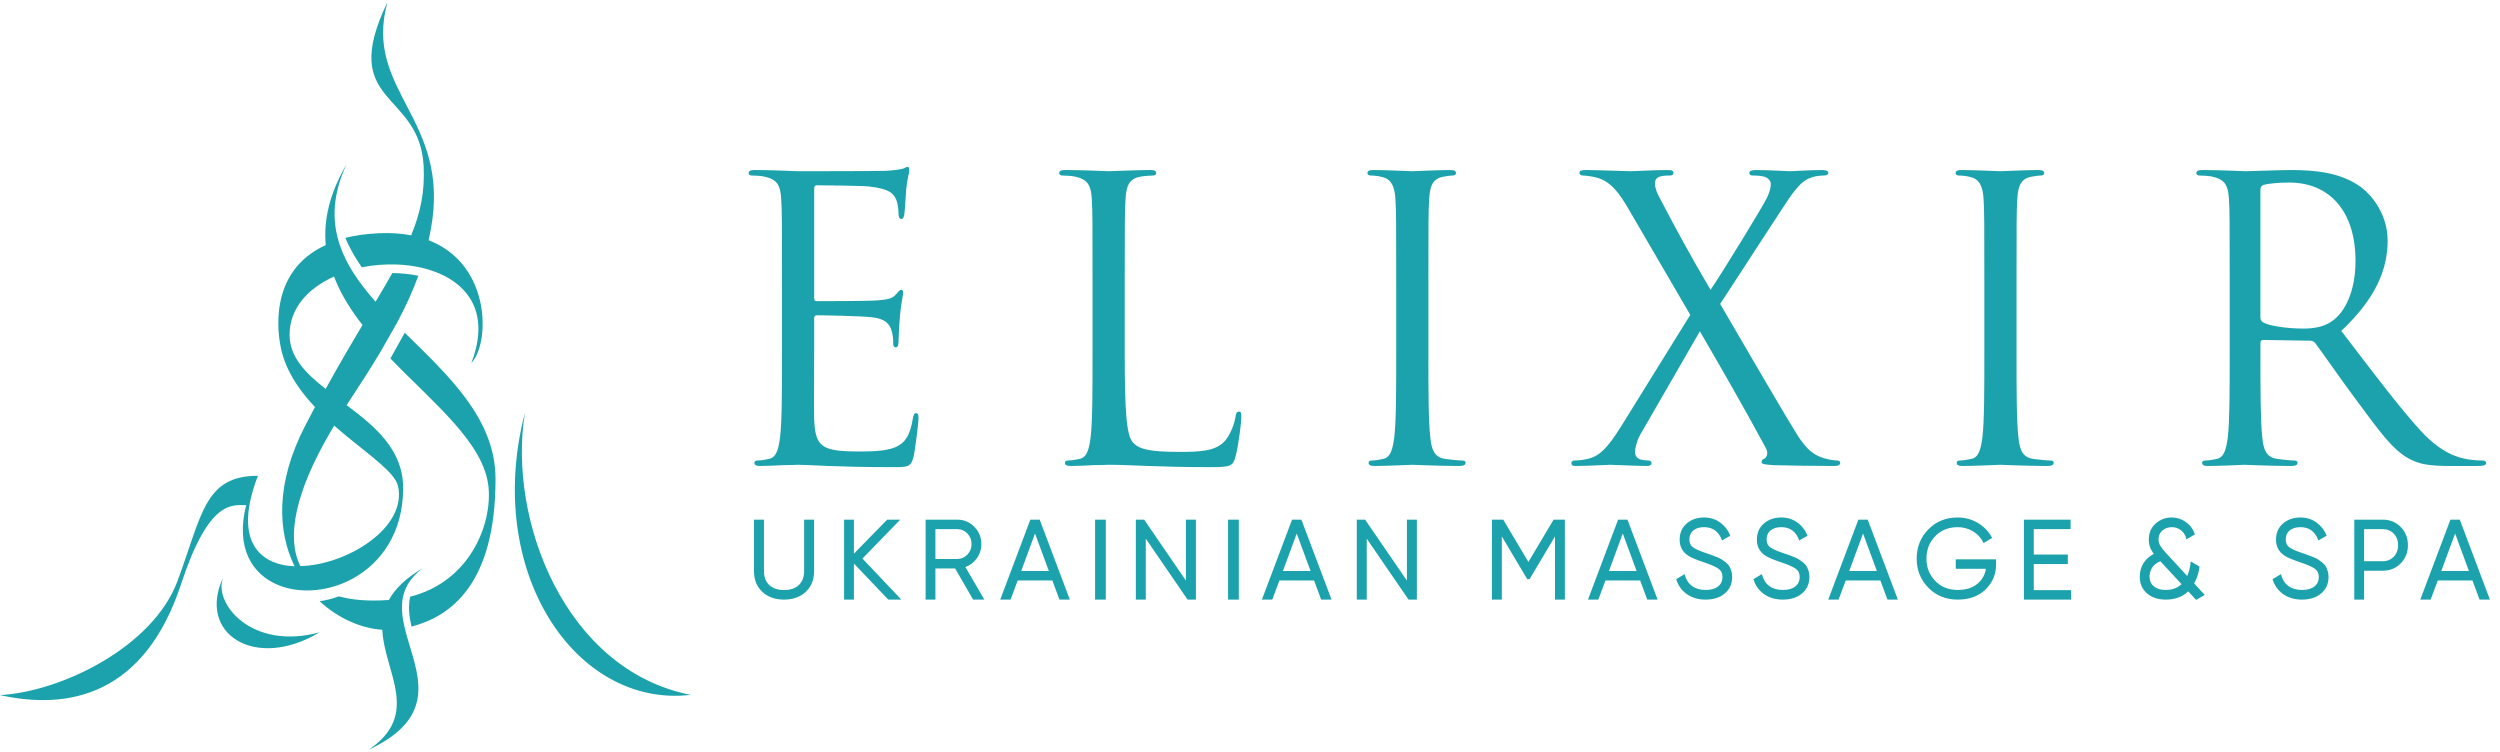 <svg width="133" height="40" viewBox="0 0 133 40" fill="none" xmlns="http://www.w3.org/2000/svg">
<path d="M17.582 22.974C15.67 26.246 15.232 28.637 15.98 30.117C18.476 30.055 21.674 28.06 21.174 25.855C21.018 25.165 19.781 24.306 18.441 23.206C18.217 23.022 17.996 22.835 17.778 22.644C17.711 22.755 17.645 22.865 17.582 22.974ZM15.406 17.814C15.406 18.994 16.258 19.857 17.326 20.69C18.039 19.393 18.695 18.278 19.287 17.291C18.992 16.918 18.719 16.527 18.469 16.121C18.421 16.044 18.376 15.966 18.331 15.888L18.285 15.806C18.252 15.748 18.22 15.69 18.189 15.63L18.147 15.552C18.106 15.472 18.067 15.392 18.027 15.311L17.997 15.247C17.968 15.184 17.939 15.119 17.911 15.055C17.898 15.026 17.886 14.998 17.874 14.969C17.845 14.901 17.817 14.832 17.791 14.763C17.784 14.746 17.777 14.729 17.771 14.711C16.403 15.328 15.406 16.381 15.406 17.814M13.096 26.874C12.332 26.874 11.111 26.584 9.633 31.075C7.685 36.999 3.642 37.79 0 36.979C3.242 36.805 8.138 34.432 9.447 30.901C10.756 27.37 10.876 25.312 13.722 25.312C12.398 28.727 13.764 30.05 15.672 30.128C14.766 28.275 14.652 25.729 16.219 22.683C16.344 22.442 16.466 22.207 16.587 21.977L16.758 21.655C16.581 21.469 16.411 21.275 16.249 21.076C15.59 20.264 15.08 19.358 14.911 18.341C14.851 17.979 14.159 14.479 17.33 13.039C17.334 13.097 17.34 13.156 17.347 13.214C17.34 13.156 17.335 13.097 17.33 13.039C17.327 13.006 17.324 12.974 17.321 12.941L17.315 12.859C17.309 12.76 17.306 12.661 17.305 12.561C17.304 12.467 17.305 12.373 17.308 12.278C17.308 12.262 17.31 12.248 17.31 12.233C17.314 12.15 17.32 12.067 17.327 11.983C17.33 11.953 17.334 11.922 17.336 11.891C17.344 11.813 17.353 11.734 17.365 11.655C17.368 11.633 17.37 11.611 17.374 11.589C17.388 11.491 17.406 11.392 17.426 11.292C17.431 11.264 17.438 11.237 17.443 11.211C17.46 11.133 17.478 11.054 17.497 10.975C17.505 10.945 17.512 10.915 17.52 10.884C17.548 10.782 17.577 10.679 17.608 10.575L17.618 10.548C17.648 10.451 17.682 10.354 17.716 10.257L17.752 10.162C17.784 10.078 17.817 9.992 17.852 9.907C17.863 9.882 17.872 9.858 17.883 9.833C17.941 9.697 18.002 9.563 18.068 9.43C18.126 9.309 18.187 9.19 18.25 9.072C18.311 8.96 18.373 8.847 18.439 8.733C18.392 8.834 18.348 8.934 18.307 9.034C18.295 9.062 18.283 9.09 18.272 9.118C18.239 9.198 18.209 9.278 18.18 9.357C18.173 9.378 18.163 9.399 18.156 9.419C18.122 9.514 18.091 9.609 18.061 9.705C18.054 9.729 18.047 9.753 18.04 9.778L18.015 9.866C18.002 9.91 17.991 9.953 17.98 9.997C17.95 10.114 17.923 10.232 17.899 10.35C17.895 10.367 17.893 10.383 17.89 10.4C17.877 10.474 17.865 10.549 17.854 10.623C17.85 10.653 17.845 10.683 17.843 10.713C17.834 10.781 17.827 10.85 17.82 10.917C17.819 10.939 17.816 10.961 17.814 10.982C17.808 11.065 17.804 11.147 17.801 11.23C17.801 11.261 17.801 11.292 17.801 11.322C17.8 11.38 17.801 11.436 17.801 11.493C17.802 11.524 17.802 11.555 17.804 11.586C17.808 11.664 17.812 11.74 17.82 11.817C17.821 11.848 17.825 11.878 17.828 11.909C17.834 11.96 17.84 12.012 17.847 12.063L17.863 12.17C17.871 12.22 17.881 12.271 17.889 12.321C17.9 12.372 17.91 12.423 17.922 12.472C17.932 12.521 17.943 12.57 17.956 12.619C17.966 12.658 17.976 12.697 17.987 12.736C17.992 12.753 17.995 12.769 18 12.786C18.006 12.807 18.014 12.829 18.019 12.849C18.032 12.89 18.043 12.93 18.056 12.969C18.076 13.033 18.098 13.096 18.122 13.159C18.137 13.203 18.155 13.246 18.172 13.29C18.183 13.319 18.194 13.349 18.207 13.378C18.224 13.423 18.243 13.468 18.263 13.513L18.292 13.576C18.331 13.666 18.374 13.755 18.418 13.844L18.445 13.896C18.471 13.946 18.497 13.996 18.524 14.045L18.548 14.089C18.601 14.184 18.654 14.278 18.711 14.371C18.753 14.438 18.794 14.505 18.838 14.571L18.851 14.593C18.912 14.687 18.975 14.779 19.04 14.871C19.091 14.946 19.143 15.019 19.198 15.092C19.445 15.424 19.706 15.744 19.981 16.052C20.285 15.548 20.581 15.04 20.871 14.527C21.335 14.53 21.798 14.578 22.254 14.669C21.981 15.431 21.628 16.219 21.154 17.112L21.092 17.223L20.326 18.569L20.235 18.729C19.749 19.537 19.178 20.436 18.497 21.467C18.476 21.497 18.459 21.526 18.439 21.556C19.948 22.678 21.448 23.924 21.448 25.966C21.448 28.349 20.264 29.955 18.779 30.774C18.272 31.053 17.724 31.245 17.156 31.342C16.941 31.379 16.724 31.401 16.506 31.41C15.907 31.431 15.326 31.338 14.812 31.129C13.417 30.563 12.517 29.148 13.096 26.874ZM36.747 36.966C30.059 35.663 26.995 27.636 27.927 21.954C25.721 30.423 30.629 37.686 36.747 36.966ZM11.887 30.692C10.447 33.695 13.559 35.711 17.004 33.638C13.373 34.639 11.288 32.051 11.887 30.692ZM21.695 31.089C21.868 30.79 22.12 30.503 22.482 30.232C21.561 30.779 21.004 31.343 20.689 31.916C20.662 31.919 20.636 31.922 20.609 31.924C19.613 31.992 18.751 31.925 18.033 31.727C17.7 31.849 17.355 31.936 17.004 31.986C17.998 32.902 19.216 33.432 20.339 33.504C20.433 35.732 22.426 38.003 19.608 39.889C20.047 39.683 20.418 39.47 20.734 39.251C23.255 37.497 21.998 35.364 21.531 33.406C21.401 32.859 21.334 32.327 21.427 31.82C21.473 31.57 21.558 31.325 21.695 31.089ZM21.874 12.519C21.364 12.421 20.794 12.379 20.157 12.408C19.483 12.438 18.892 12.525 18.374 12.653C18.593 13.195 18.9 13.712 19.247 14.22C19.864 14.098 20.493 14.048 21.122 14.072C21.555 14.088 21.987 14.143 22.411 14.239C24.178 14.643 25.552 15.763 25.445 17.7C25.419 18.186 25.303 18.721 25.073 19.31C25.164 19.216 25.249 19.095 25.324 18.951C25.519 18.574 25.648 18.039 25.673 17.438C25.742 15.795 25.038 13.644 22.803 12.781C22.843 12.602 22.879 12.419 22.914 12.234C24.032 6.292 19.298 4.865 20.614 0.111C17.949 5.635 22.338 4.781 22.538 8.85C22.605 10.197 22.367 11.329 21.874 12.519ZM26.362 25.488C26.362 31.086 23.967 32.796 21.89 33.336C21.766 32.787 21.709 32.253 21.82 31.746C25.022 30.932 26.185 27.869 25.989 25.909C25.755 23.57 23.084 21.468 20.77 19.071L21.533 17.701C23.835 19.974 26.362 22.252 26.362 25.488Z" fill="#1BA2AC"/>
<path d="M124.066 17.085C124.781 16.585 125.313 15.46 125.313 13.877C125.313 11.274 123.965 9.711 121.781 9.711C121.169 9.711 120.618 9.775 120.413 9.837C120.313 9.875 120.248 9.977 120.254 10.087V16.897C120.254 17 120.292 17.085 120.394 17.147C120.702 17.335 121.639 17.48 122.537 17.48C123.026 17.48 123.598 17.418 124.066 17.085ZM132.081 24.499C132.185 24.499 132.267 24.56 132.267 24.622C132.267 24.747 132.143 24.79 131.777 24.79H130.328C129.186 24.79 128.675 24.685 128.147 24.395C127.267 23.915 126.555 22.895 125.393 21.333C124.536 20.187 123.577 18.793 123.169 18.251C123.088 18.167 123.026 18.126 122.905 18.126L120.395 18.085C120.293 18.085 120.255 18.147 120.255 18.251V18.75C120.255 20.75 120.255 22.395 120.354 23.269C120.413 23.873 120.537 24.332 121.15 24.415C121.435 24.457 121.884 24.499 122.069 24.499C122.19 24.499 122.231 24.56 122.231 24.622C122.231 24.727 122.131 24.79 121.904 24.79C120.782 24.79 119.497 24.727 119.395 24.727C119.374 24.727 118.089 24.79 117.481 24.79C117.252 24.79 117.153 24.747 117.153 24.622C117.153 24.56 117.194 24.499 117.315 24.499C117.5 24.499 117.742 24.457 117.927 24.416C118.334 24.332 118.436 23.873 118.519 23.269C118.62 22.395 118.62 20.75 118.62 18.75V15.086C118.62 11.837 118.62 11.254 118.581 10.586C118.538 9.88 118.376 9.545 117.704 9.4C117.538 9.359 117.194 9.338 117.008 9.338C116.927 9.338 116.846 9.296 116.846 9.214C116.846 9.089 116.947 9.046 117.175 9.046C118.089 9.046 119.374 9.109 119.478 9.109C119.701 9.109 121.252 9.046 121.884 9.046C123.169 9.046 124.536 9.172 125.616 9.963C126.125 10.338 127.022 11.357 127.022 12.795C127.022 14.336 126.391 15.876 124.556 17.604C126.23 19.792 127.616 21.645 128.799 22.937C129.901 24.124 130.777 24.352 131.29 24.436C131.675 24.499 131.96 24.499 132.081 24.499ZM109.095 24.499C108.91 24.499 108.461 24.457 108.179 24.416C107.565 24.332 107.443 23.873 107.381 23.269C107.279 22.395 107.279 20.75 107.279 18.75V15.086C107.279 11.836 107.279 11.253 107.32 10.586C107.36 9.858 107.527 9.504 108.075 9.4C108.322 9.358 108.443 9.337 108.585 9.337C108.668 9.337 108.749 9.296 108.749 9.213C108.749 9.088 108.646 9.046 108.423 9.046C107.811 9.046 106.527 9.109 106.425 9.109C106.322 9.109 105.037 9.046 104.363 9.046C104.14 9.046 104.038 9.088 104.038 9.213C104.038 9.296 104.118 9.337 104.199 9.337C104.341 9.337 104.608 9.358 104.833 9.42C105.282 9.524 105.486 9.879 105.526 10.585C105.567 11.254 105.567 11.836 105.567 15.086V18.75C105.567 20.75 105.567 22.395 105.464 23.269C105.381 23.873 105.282 24.332 104.874 24.415C104.691 24.457 104.444 24.499 104.261 24.499C104.14 24.499 104.097 24.56 104.097 24.622C104.097 24.747 104.199 24.79 104.423 24.79C105.037 24.79 106.322 24.727 106.425 24.727C106.527 24.727 107.81 24.79 108.932 24.79C109.155 24.79 109.257 24.727 109.257 24.622C109.257 24.56 109.217 24.499 109.096 24.499M93.838 24.416C93.758 24.436 93.718 24.499 93.718 24.582C93.718 24.686 93.817 24.707 94.349 24.747C95.388 24.768 96.369 24.79 97.612 24.79C97.795 24.79 97.899 24.727 97.899 24.622C97.899 24.541 97.838 24.499 97.735 24.499C97.612 24.499 97.305 24.457 97.02 24.373C96.429 24.186 96.144 23.873 95.817 23.436C95.388 22.874 91.9 16.814 91.513 16.169L94.797 11.128C95.388 10.232 95.776 9.629 96.369 9.441C96.592 9.358 96.896 9.337 97.042 9.337C97.184 9.337 97.267 9.275 97.267 9.192C97.267 9.109 97.163 9.046 96.939 9.046C96.246 9.046 95.41 9.109 95.225 9.109C95.044 9.109 94.185 9.046 93.41 9.046C93.166 9.046 93.063 9.109 93.063 9.192C93.063 9.296 93.123 9.337 93.247 9.337C93.371 9.337 93.655 9.337 93.859 9.4C94.063 9.461 94.206 9.629 94.206 9.775C94.206 10.025 94.144 10.212 94.002 10.524C93.797 10.961 91.615 14.523 91.002 15.419C89.942 13.628 89.108 12.086 88.25 10.441C88.126 10.212 88.043 9.963 88.043 9.754C88.043 9.607 88.106 9.461 88.29 9.399C88.455 9.337 88.72 9.337 88.842 9.337C88.966 9.337 89.025 9.296 89.025 9.192C89.025 9.088 88.966 9.046 88.68 9.046C87.984 9.046 86.943 9.109 86.758 9.109C86.598 9.109 84.945 9.046 84.376 9.046C84.111 9.046 84.027 9.088 84.027 9.192C84.027 9.275 84.088 9.337 84.21 9.337C84.501 9.35 84.788 9.399 85.067 9.484C85.761 9.733 86.188 10.338 86.656 11.149L89.922 16.751L86.229 22.707C85.556 23.77 85.148 24.227 84.537 24.395C84.283 24.461 84.023 24.496 83.761 24.499C83.659 24.499 83.597 24.56 83.597 24.645C83.597 24.727 83.64 24.79 83.802 24.79C84.476 24.79 85.476 24.727 85.659 24.727C85.841 24.727 87.128 24.79 87.618 24.79C87.758 24.79 87.86 24.747 87.86 24.645C87.86 24.56 87.801 24.499 87.699 24.499C87.594 24.499 87.432 24.478 87.312 24.457C87.128 24.416 86.983 24.269 86.983 24.06C86.983 23.854 87.067 23.477 87.25 23.144L90.433 17.626C91.656 19.73 92.84 21.79 93.94 23.831C94.126 24.165 93.94 24.374 93.838 24.416ZM77.806 24.499C77.623 24.499 77.174 24.457 76.889 24.416C76.276 24.332 76.155 23.873 76.093 23.269C75.991 22.395 75.991 20.75 75.991 18.75V15.086C75.991 11.836 75.991 11.253 76.032 10.586C76.074 9.858 76.236 9.504 76.787 9.4C77.032 9.358 77.152 9.337 77.297 9.337C77.378 9.337 77.459 9.296 77.459 9.213C77.459 9.088 77.357 9.046 77.133 9.046C76.521 9.046 75.236 9.109 75.134 9.109C75.032 9.109 73.747 9.046 73.075 9.046C72.849 9.046 72.747 9.088 72.747 9.213C72.747 9.296 72.831 9.337 72.912 9.337C73.054 9.337 73.319 9.358 73.545 9.42C73.991 9.524 74.196 9.879 74.236 10.585C74.279 11.254 74.279 11.836 74.279 15.086V18.75C74.279 20.75 74.279 22.395 74.174 23.269C74.093 23.873 73.991 24.332 73.583 24.415C73.4 24.457 73.156 24.499 72.973 24.499C72.849 24.499 72.809 24.56 72.809 24.622C72.809 24.747 72.911 24.79 73.137 24.79C73.747 24.79 75.032 24.727 75.134 24.727C75.236 24.727 76.521 24.79 77.644 24.79C77.867 24.79 77.972 24.727 77.972 24.622C77.972 24.56 77.928 24.499 77.806 24.499ZM65.916 21.895C65.792 21.895 65.752 22 65.73 22.166C65.671 22.561 65.466 23.083 65.2 23.416C64.713 24.019 63.814 24.04 62.733 24.04C61.142 24.04 60.613 23.895 60.287 23.559C59.92 23.185 59.836 21.853 59.836 18.792V15.085C59.836 11.836 59.836 11.253 59.879 10.586C59.92 9.857 60.083 9.503 60.671 9.399C60.916 9.358 61.204 9.337 61.347 9.337C61.429 9.337 61.51 9.295 61.51 9.213C61.51 9.088 61.408 9.045 61.182 9.045C60.57 9.045 59.081 9.108 58.981 9.108C58.879 9.108 57.594 9.045 56.676 9.045C56.452 9.045 56.35 9.088 56.35 9.213C56.35 9.295 56.431 9.337 56.511 9.337C56.694 9.337 57.043 9.358 57.206 9.399C57.879 9.544 58.043 9.879 58.084 10.586C58.123 11.253 58.123 11.836 58.123 15.085V18.75C58.123 20.75 58.123 22.394 58.021 23.269C57.941 23.873 57.839 24.331 57.43 24.415C57.247 24.457 57.003 24.498 56.818 24.498C56.694 24.498 56.656 24.56 56.656 24.622C56.656 24.747 56.756 24.79 56.981 24.79C57.288 24.79 57.737 24.768 58.146 24.747C58.552 24.747 58.9 24.726 58.981 24.726C60.163 24.726 61.51 24.852 64.448 24.852C65.528 24.852 65.59 24.767 65.73 24.289C65.894 23.686 66.039 22.436 66.039 22.207C66.039 21.979 66.017 21.895 65.916 21.895ZM48.74 21.979C48.864 21.979 48.864 22.144 48.864 22.291C48.864 22.458 48.7 23.872 48.599 24.309C48.456 24.852 48.292 24.852 47.496 24.852C44.416 24.852 43.051 24.726 42.46 24.726C42.417 24.726 42.07 24.746 41.642 24.746C41.249 24.769 40.854 24.784 40.46 24.79C40.235 24.79 40.133 24.747 40.133 24.622C40.133 24.56 40.175 24.498 40.296 24.498C40.479 24.498 40.724 24.457 40.908 24.415C41.317 24.331 41.417 23.873 41.5 23.269C41.602 22.394 41.602 20.75 41.602 18.75V15.085C41.602 11.836 41.602 11.254 41.559 10.586C41.521 9.879 41.358 9.544 40.683 9.399C40.522 9.358 40.175 9.337 39.99 9.337C39.909 9.337 39.828 9.295 39.828 9.213C39.828 9.088 39.93 9.045 40.153 9.045C41.072 9.045 42.358 9.108 42.46 9.108C42.602 9.108 46.66 9.108 47.129 9.088C47.518 9.067 47.843 9.024 48.007 8.982C48.109 8.962 48.19 8.878 48.292 8.878C48.354 8.878 48.373 8.962 48.373 9.067C48.373 9.213 48.273 9.461 48.212 10.045C48.19 10.254 48.148 11.17 48.109 11.421C48.088 11.524 48.048 11.648 47.967 11.648C47.843 11.648 47.803 11.545 47.803 11.378C47.803 11.233 47.781 10.878 47.681 10.629C47.537 10.295 47.335 10.045 46.23 9.92C45.886 9.879 43.663 9.857 43.437 9.857C43.357 9.857 43.314 9.92 43.314 10.066V15.814C43.314 15.959 43.336 16.022 43.437 16.022C43.701 16.022 46.212 16.022 46.682 15.98C47.171 15.94 47.456 15.897 47.639 15.69C47.781 15.523 47.865 15.418 47.947 15.418C48.007 15.418 48.048 15.46 48.048 15.584C48.048 15.709 47.947 16.063 47.883 16.751C47.844 17.194 47.817 17.639 47.803 18.084C47.803 18.25 47.803 18.479 47.657 18.479C47.558 18.479 47.518 18.396 47.518 18.293C47.518 18.084 47.518 17.875 47.435 17.604C47.354 17.313 47.171 16.958 46.375 16.877C45.825 16.813 43.806 16.772 43.46 16.772C43.357 16.772 43.314 16.834 43.314 16.917V18.75C43.314 19.459 43.295 21.875 43.314 22.311C43.376 23.749 43.682 24.019 45.681 24.019C46.211 24.019 47.109 24.019 47.639 23.789C48.171 23.559 48.415 23.144 48.558 22.291C48.599 22.062 48.639 21.979 48.74 21.979Z" fill="#1BA2AC"/>
<path d="M40.642 27.645V30.388C40.642 30.696 40.734 30.94 40.921 31.12C41.109 31.301 41.373 31.389 41.711 31.389C42.049 31.389 42.313 31.301 42.501 31.12C42.688 30.94 42.78 30.696 42.78 30.388V27.645H43.309V30.388C43.309 30.848 43.159 31.215 42.864 31.489C42.569 31.761 42.185 31.899 41.711 31.899C41.236 31.899 40.853 31.761 40.558 31.489C40.263 31.215 40.113 30.848 40.113 30.388V27.645H40.642ZM130.86 27.645L132.463 31.899H131.912L131.535 30.882H129.689L129.312 31.899H128.76L130.363 27.645H130.86ZM130.612 28.382L129.876 30.377H131.347L130.612 28.382ZM45.428 27.645V29.455L47.199 27.645H47.894L45.881 29.714L47.95 31.899H47.257L45.428 29.98V31.899H44.906V27.645H45.428ZM49.243 27.645H50.929C51.282 27.645 51.584 27.772 51.834 28.026C52.083 28.28 52.208 28.586 52.208 28.945C52.208 29.237 52.122 29.498 51.949 29.727C51.792 29.936 51.594 30.082 51.358 30.166L52.367 31.899H51.769L50.815 30.244H49.764V31.899H49.243V27.645ZM50.929 28.151H49.764V29.738H50.929C51.138 29.738 51.316 29.66 51.464 29.505C51.612 29.349 51.687 29.162 51.687 28.945C51.687 28.724 51.612 28.536 51.464 28.381C51.316 28.228 51.138 28.151 50.929 28.151ZM126.762 27.645C127.143 27.645 127.462 27.776 127.717 28.035C127.973 28.294 128.101 28.617 128.101 29.004C128.101 29.39 127.973 29.713 127.717 29.972C127.462 30.232 127.143 30.362 126.762 30.362H125.77V31.899H125.248V27.645H126.762ZM126.762 28.151H125.77V29.857H126.762C126.998 29.857 127.193 29.777 127.347 29.617C127.502 29.456 127.579 29.251 127.579 29.004C127.579 28.756 127.502 28.551 127.347 28.39C127.193 28.23 126.998 28.151 126.762 28.151ZM55.311 27.645L56.915 31.899H56.363L55.986 30.882H54.14L53.763 31.899H53.212L54.815 27.645H55.311ZM55.063 28.382L54.328 30.377H55.799L55.063 28.382ZM122.378 27.53C122.705 27.53 122.988 27.618 123.228 27.791C123.48 27.974 123.664 28.21 123.778 28.5L123.338 28.752C123.249 28.506 123.12 28.323 122.949 28.205C122.793 28.098 122.603 28.045 122.378 28.045C122.144 28.045 121.954 28.102 121.81 28.22C121.669 28.335 121.601 28.495 121.601 28.698C121.601 28.881 121.66 29.019 121.784 29.11C121.919 29.21 122.142 29.31 122.454 29.414C122.599 29.465 122.704 29.501 122.767 29.522C122.831 29.544 122.924 29.58 123.046 29.629C123.171 29.68 123.263 29.725 123.323 29.763C123.382 29.801 123.453 29.853 123.537 29.919C123.627 29.989 123.691 30.06 123.73 30.13C123.768 30.198 123.803 30.28 123.833 30.376C123.863 30.474 123.878 30.578 123.878 30.69C123.878 31.057 123.746 31.351 123.484 31.572C123.226 31.789 122.886 31.899 122.464 31.899C122.083 31.899 121.757 31.806 121.486 31.622C121.2 31.428 121.005 31.158 120.9 30.811L121.35 30.543C121.413 30.819 121.546 31.032 121.75 31.181C121.937 31.318 122.177 31.385 122.47 31.385C122.753 31.385 122.975 31.323 123.133 31.195C123.286 31.071 123.362 30.906 123.362 30.702C123.362 30.508 123.294 30.36 123.156 30.261C123.005 30.154 122.757 30.043 122.411 29.928C121.987 29.785 121.707 29.669 121.571 29.582C121.246 29.382 121.084 29.094 121.084 28.716C121.084 28.348 121.21 28.059 121.461 27.846C121.708 27.636 122.014 27.53 122.378 27.53ZM58.829 27.645V31.899H58.259V27.645H58.829ZM60.869 27.645L63.093 30.889V27.645H63.622V31.899H63.18L60.956 28.656V31.899H60.427V27.645H60.869ZM115.53 27.53C115.8 27.53 116.047 27.607 116.271 27.761C116.508 27.923 116.674 28.146 116.769 28.43L116.322 28.692C116.273 28.479 116.171 28.314 116.014 28.198C115.876 28.096 115.716 28.045 115.536 28.045C115.342 28.045 115.176 28.105 115.038 28.225C114.902 28.343 114.835 28.497 114.835 28.687C114.835 28.813 114.864 28.927 114.923 29.028C114.985 29.134 115.076 29.252 115.196 29.382L116.36 30.642C116.459 30.419 116.521 30.16 116.547 29.867L117.015 30.143C116.968 30.491 116.873 30.79 116.729 31.041L117.293 31.65L116.833 31.914L116.413 31.46C116.104 31.752 115.708 31.899 115.224 31.899C114.811 31.899 114.478 31.789 114.223 31.571C113.966 31.351 113.836 31.054 113.836 30.678C113.836 30.408 113.904 30.165 114.041 29.948C114.167 29.75 114.347 29.589 114.584 29.466C114.405 29.239 114.316 28.986 114.316 28.71C114.316 28.351 114.439 28.065 114.683 27.85C114.925 27.637 115.207 27.53 115.53 27.53ZM114.931 29.859C114.734 29.939 114.59 30.049 114.499 30.19C114.403 30.338 114.355 30.497 114.355 30.667C114.355 30.887 114.429 31.061 114.581 31.19C114.735 31.321 114.946 31.385 115.212 31.385C115.559 31.385 115.842 31.283 116.058 31.076L114.931 29.859ZM65.905 27.645V31.899H65.334V27.645H65.905ZM69.234 27.645L70.838 31.899H70.286L69.909 30.882H68.063L67.686 31.899H67.134L68.738 27.645H69.234ZM68.986 28.382L68.25 30.377H69.722L68.986 28.382ZM72.624 27.645L74.848 30.889V27.645H75.377V31.899H74.934L72.71 28.656V31.899H72.181V27.645H72.624ZM110.155 27.645V28.151H108.196V29.502H110.009V30.007H108.196V31.394H110.184V31.899H107.673V27.645H110.155ZM79.371 27.645H79.972L81.311 29.897L82.65 27.645H83.251V31.899H82.725V28.537L81.373 30.811H81.249L79.897 28.537V31.899H79.371V27.645ZM104.151 27.53C104.536 27.53 104.889 27.625 105.211 27.814C105.55 28.014 105.807 28.282 105.983 28.62L105.523 28.891C105.401 28.624 105.21 28.414 104.951 28.26C104.708 28.117 104.442 28.045 104.151 28.045C103.662 28.045 103.262 28.205 102.952 28.527C102.642 28.849 102.487 29.245 102.487 29.715C102.487 30.184 102.642 30.581 102.952 30.903C103.262 31.225 103.662 31.385 104.151 31.385C104.591 31.385 104.944 31.274 105.209 31.049C105.456 30.839 105.603 30.576 105.65 30.26H104.047V29.757H106.19V30.026C106.19 30.552 106.004 30.995 105.633 31.357C105.264 31.717 104.771 31.899 104.151 31.899C103.52 31.899 102.999 31.687 102.586 31.265C102.174 30.843 101.967 30.326 101.967 29.715C101.967 29.103 102.174 28.587 102.586 28.165C102.999 27.742 103.52 27.53 104.151 27.53ZM99.362 27.645L100.966 31.899H100.414L100.037 30.882H98.191L97.814 31.899H97.263L98.866 27.645H99.362ZM99.114 28.382L98.378 30.377H99.85L99.114 28.382ZM86.581 27.645L88.184 31.899H87.633L87.256 30.882H85.409L85.032 31.899H84.481L86.084 27.645H86.581ZM86.332 28.382L85.597 30.377H87.068L86.332 28.382ZM94.76 27.53C95.088 27.53 95.371 27.618 95.61 27.791C95.863 27.974 96.046 28.21 96.161 28.5L95.72 28.752C95.632 28.506 95.503 28.323 95.332 28.205C95.176 28.098 94.985 28.045 94.76 28.045C94.526 28.045 94.337 28.102 94.192 28.22C94.052 28.335 93.983 28.495 93.983 28.698C93.983 28.881 94.043 29.019 94.167 29.11C94.302 29.21 94.525 29.31 94.836 29.414C94.982 29.465 95.086 29.501 95.15 29.522C95.213 29.544 95.306 29.58 95.429 29.629C95.554 29.68 95.646 29.725 95.706 29.763C95.764 29.801 95.836 29.853 95.92 29.919C96.009 29.989 96.073 30.06 96.113 30.13C96.151 30.198 96.185 30.28 96.215 30.376C96.246 30.474 96.261 30.578 96.261 30.69C96.261 31.057 96.129 31.351 95.867 31.572C95.608 31.789 95.269 31.899 94.847 31.899C94.466 31.899 94.14 31.806 93.868 31.622C93.583 31.428 93.388 31.158 93.283 30.811L93.732 30.543C93.796 30.819 93.929 31.032 94.132 31.181C94.319 31.318 94.559 31.385 94.852 31.385C95.135 31.385 95.357 31.323 95.515 31.195C95.668 31.071 95.744 30.906 95.744 30.702C95.744 30.508 95.677 30.36 95.538 30.261C95.388 30.154 95.14 30.043 94.794 29.928C94.369 29.785 94.089 29.669 93.954 29.582C93.629 29.382 93.466 29.094 93.466 28.716C93.466 28.348 93.593 28.059 93.843 27.846C94.091 27.636 94.397 27.53 94.76 27.53ZM90.652 27.53C90.979 27.53 91.263 27.618 91.502 27.791C91.755 27.974 91.938 28.21 92.053 28.5L91.612 28.752C91.523 28.506 91.395 28.323 91.224 28.205C91.067 28.098 90.877 28.045 90.652 28.045C90.418 28.045 90.228 28.102 90.084 28.22C89.944 28.335 89.875 28.495 89.875 28.698C89.875 28.881 89.934 29.019 90.059 29.11C90.193 29.21 90.417 29.31 90.728 29.414C90.874 29.465 90.978 29.501 91.041 29.522C91.105 29.544 91.198 29.58 91.32 29.629C91.445 29.68 91.538 29.725 91.597 29.763C91.656 29.801 91.727 29.853 91.811 29.919C91.901 29.989 91.965 30.06 92.004 30.13C92.043 30.198 92.077 30.28 92.107 30.376C92.137 30.474 92.153 30.578 92.153 30.69C92.153 31.057 92.021 31.351 91.758 31.572C91.5 31.789 91.16 31.899 90.738 31.899C90.357 31.899 90.032 31.806 89.76 31.622C89.475 31.428 89.279 31.158 89.174 30.811L89.624 30.543C89.687 30.819 89.82 31.032 90.024 31.181C90.211 31.318 90.451 31.385 90.744 31.385C91.027 31.385 91.249 31.323 91.407 31.195C91.56 31.071 91.636 30.906 91.636 30.702C91.636 30.508 91.569 30.36 91.43 30.261C91.28 30.154 91.031 30.043 90.686 29.928C90.261 29.785 89.981 29.669 89.846 29.582C89.52 29.382 89.358 29.094 89.358 28.716C89.358 28.348 89.485 28.059 89.735 27.846C89.983 27.636 90.288 27.53 90.652 27.53Z" fill="#1BA2AC"/>
</svg>
